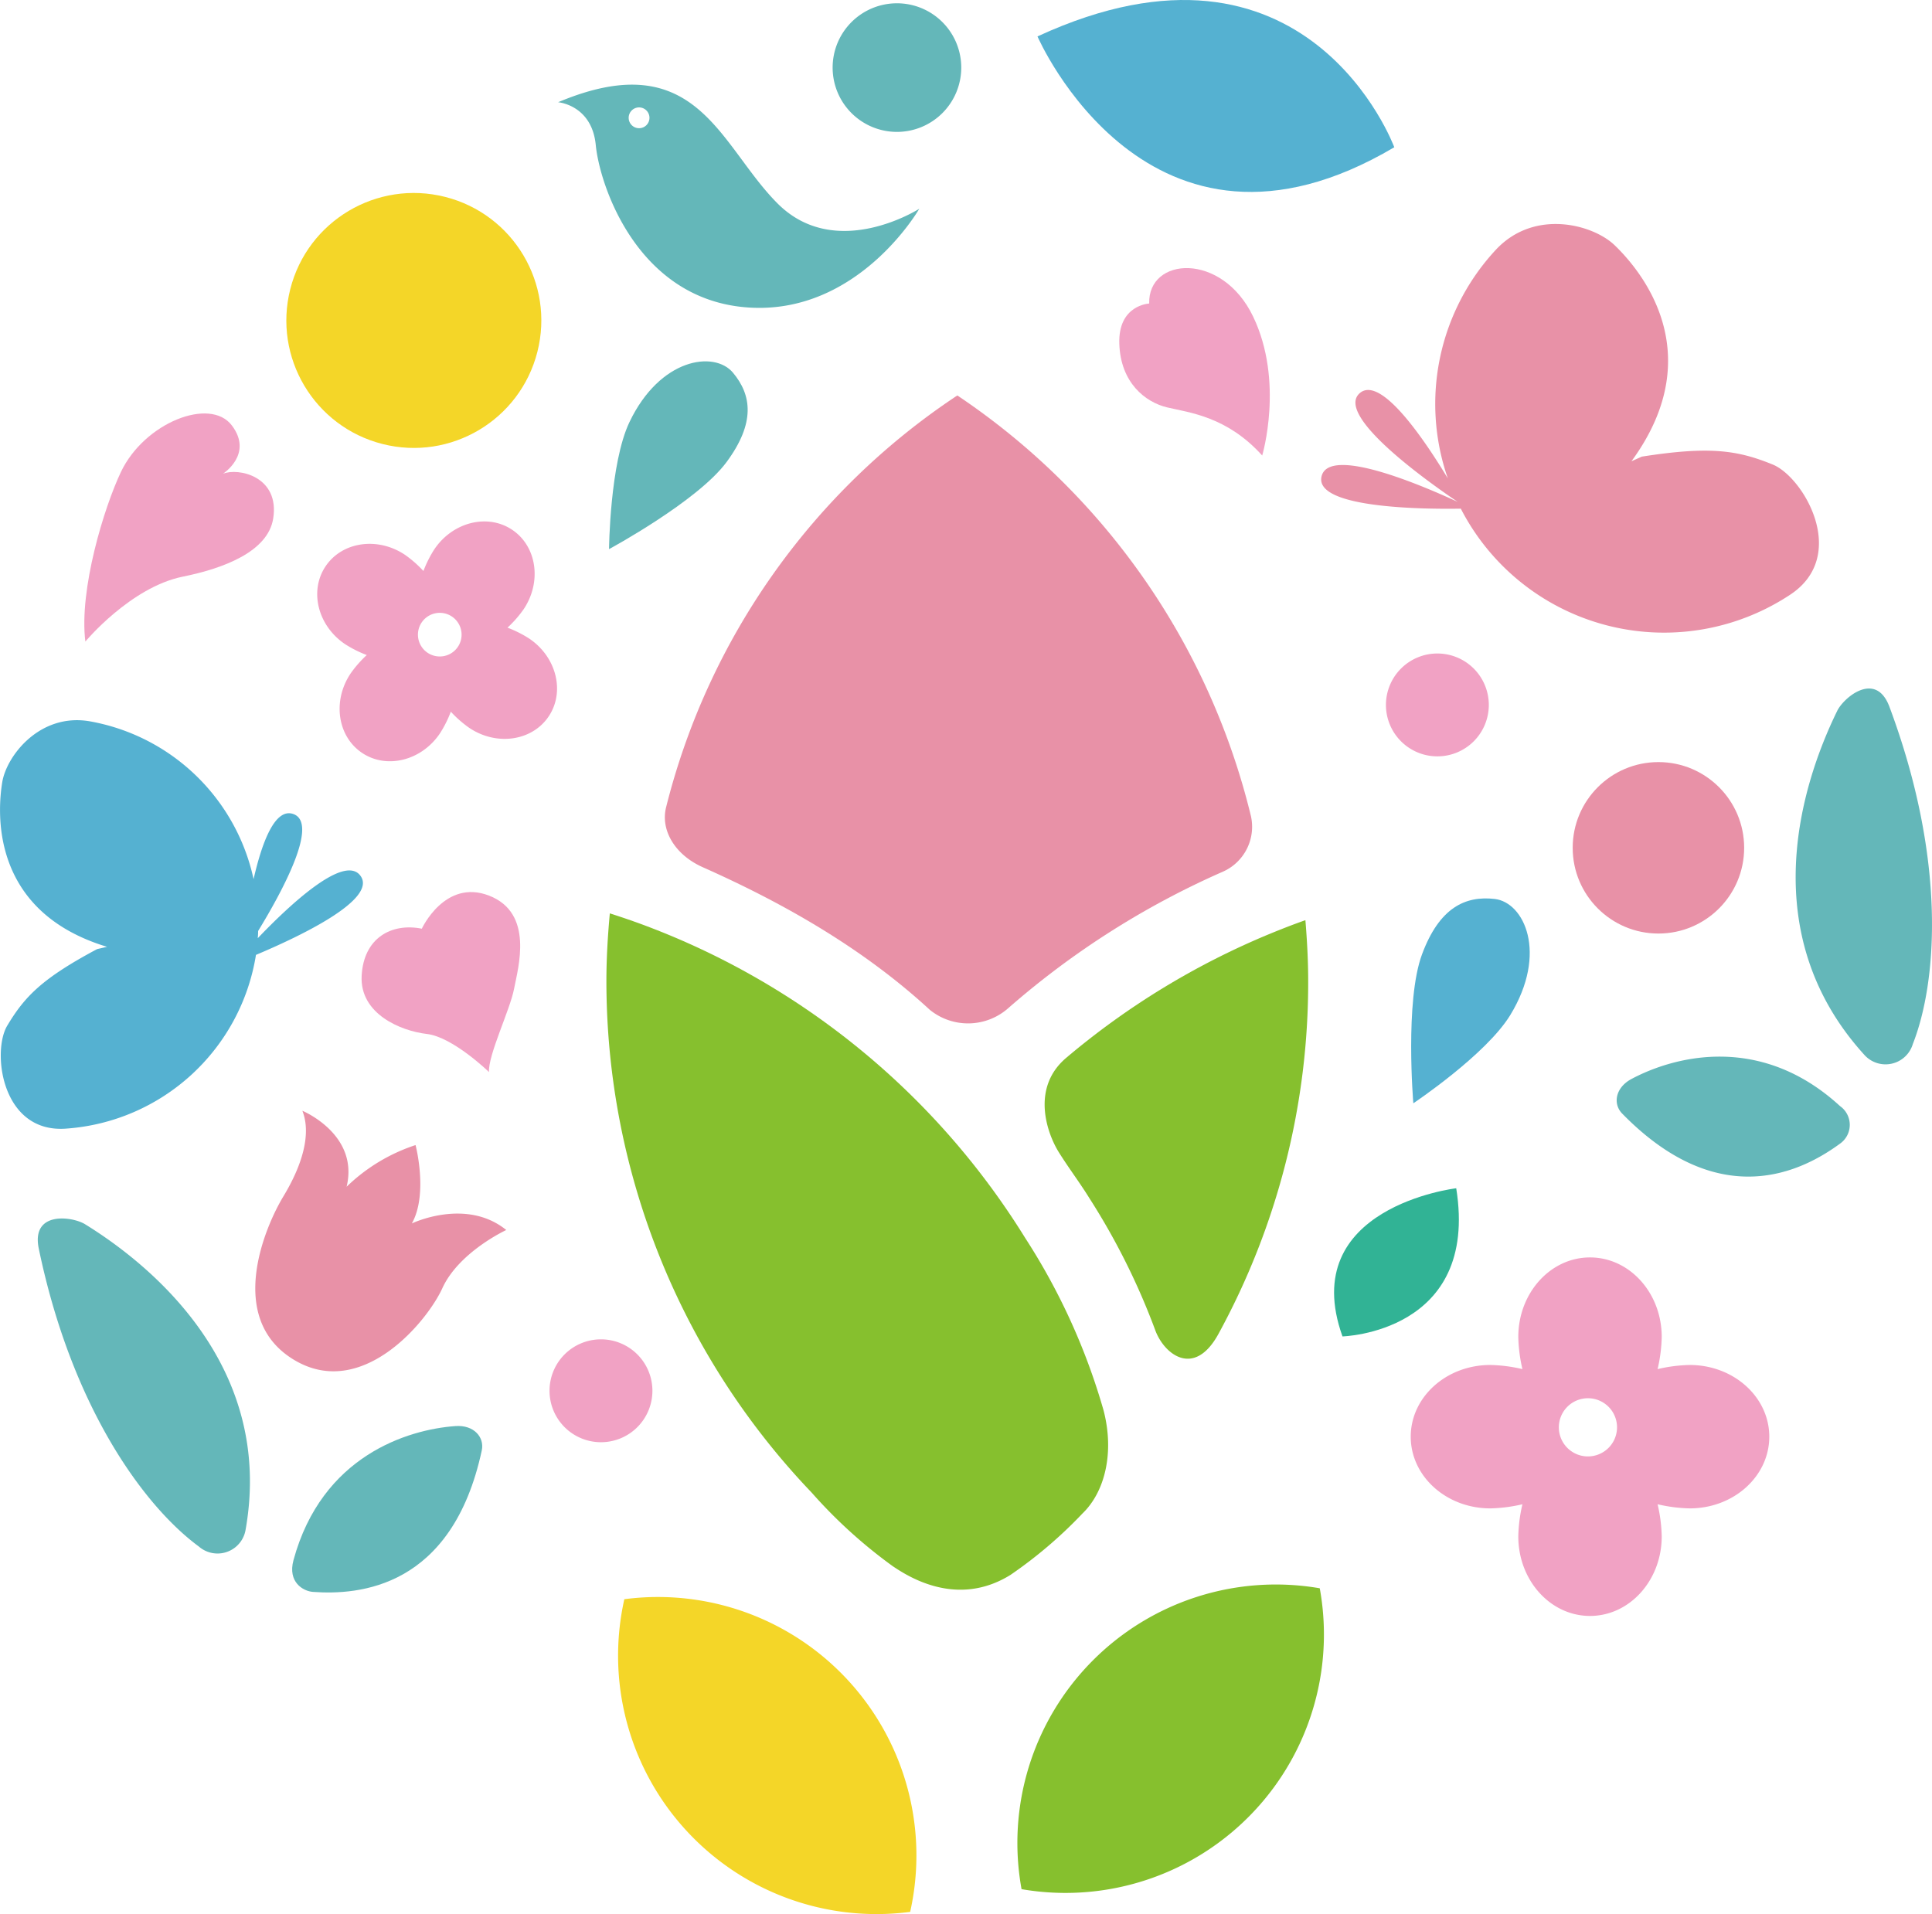 <svg xmlns="http://www.w3.org/2000/svg" width="219.842" height="217.822" viewBox="0 0 219.842 217.822">
  <g id="グループ_940" data-name="グループ 940" transform="translate(-531.557 -208.361)">
    <path id="パス_73654" data-name="パス 73654" d="M611.531,307.056c9.378,4.17,18.33,9.318,25.834,16.231a6.905,6.905,0,0,0,8.97-.237,95.217,95.217,0,0,1,24.4-15.5,5.592,5.592,0,0,0,3.166-6.312,80.448,80.448,0,0,0-33.409-47.874,79.331,79.331,0,0,0-33.146,46.889C606.713,302.834,608.338,305.636,611.531,307.056Z" fill="#e891a7"/>
    <path id="パス_73655" data-name="パス 73655" d="M662.986,359.668a78.319,78.319,0,0,0-7.467-14.949c-1.091-1.768-2.37-3.447-3.491-5.247-1.286-2.065-3.228-7.3.879-10.747A87.792,87.792,0,0,1,675.94,314.68c1.373-.565,2.755-1.109,4.159-1.6.187,2.29.316,4.591.316,6.913a83.392,83.392,0,0,1-10.226,40.2C667.418,365.232,663.969,362.453,662.986,359.668Z" fill="#86c02e"/>
    <path id="パス_73656" data-name="パス 73656" d="M633.145,386.6a56.205,56.205,0,0,1-9.236-8.385A84.226,84.226,0,0,1,600.56,319.99c0-2.583.157-5.141.389-7.684,1.405.45,2.8.926,4.175,1.446a86.634,86.634,0,0,1,43.081,35.482,72.918,72.918,0,0,1,8.925,19.627c1.261,4.834.141,9.287-2.383,11.724a51.014,51.014,0,0,1-8.2,7C640.338,391.448,634.677,387.616,633.145,386.6Z" fill="#86c02e"/>
    <circle id="楕円形_54" data-name="楕円形 54" cx="14.509" cy="14.509" r="14.509" transform="matrix(0.246, -0.969, 0.969, 0.246, 561.019, 255.32)" fill="#f4d628"/>
    <path id="パス_73657" data-name="パス 73657" d="M655.845,397.392a29.4,29.4,0,0,0-8.045,25.962,29.408,29.408,0,0,0,33.932-34.242A29.4,29.4,0,0,0,655.845,397.392Z" fill="#86c02e"/>
    <path id="パス_73658" data-name="パス 73658" d="M609.593,416.62a29.4,29.4,0,0,0,25.532,9.318A29.407,29.407,0,0,0,602.6,390.356,29.393,29.393,0,0,0,609.593,416.62Z" fill="#f4d628"/>
    <path id="パス_73659" data-name="パス 73659" d="M743.662,328.365c-12.475-13.772-7.175-30.69-3.042-39.118.738-1.507,4.386-4.6,5.936-.451,6.5,17.412,5.454,31.269,2.662,38.376A3.239,3.239,0,0,1,743.662,328.365Z" fill="#64b7b9"/>
    <path id="パス_73660" data-name="パス 73660" d="M716.146,335.091c11.213,11.473,20.636,6.476,24.838,3.383a2.613,2.613,0,0,0-.049-4.235c-9.061-8.322-18.912-5.656-23.725-3.091C715.342,332.144,715.077,334,716.146,335.091Z" fill="#64b7b9"/>
    <path id="パス_73661" data-name="パス 73661" d="M559.512,382.4c3.214-18.3-10.289-29.79-18.278-34.719-1.428-.881-6.165-1.557-5.263,2.783,3.781,18.2,12.055,29.364,18.205,33.889A3.238,3.238,0,0,0,559.512,382.4Z" fill="#64b7b9"/>
    <path id="パス_73662" data-name="パス 73662" d="M586.379,373.424c-3.372,15.684-14.007,16.48-19.211,16.1-1.122-.081-2.894-1.116-2.216-3.61,3.229-11.871,12.985-14.867,18.425-15.261C585.488,370.5,586.7,371.929,586.379,373.424Z" fill="#64b7b9"/>
    <circle id="楕円形_55" data-name="楕円形 55" cx="9.756" cy="9.756" r="9.756" transform="translate(710.513 295.089)" fill="#e891a7"/>
    <path id="パス_73663" data-name="パス 73663" d="M640.938,216.053a7.318,7.318,0,1,1-7.318-7.318A7.317,7.317,0,0,1,640.938,216.053Z" fill="#64b7b9"/>
    <path id="パス_73664" data-name="パス 73664" d="M605.795,366.636a5.854,5.854,0,1,1-5.854-5.854A5.854,5.854,0,0,1,605.795,366.636Z" fill="#f1a2c4"/>
    <path id="パス_73665" data-name="パス 73665" d="M700.969,288.585a5.853,5.853,0,1,1-5.854-5.854A5.854,5.854,0,0,1,700.969,288.585Z" fill="#f1a2c4"/>
    <path id="パス_73666" data-name="パス 73666" d="M697.26,343.589s-18.209,2.142-12.943,16.86C684.317,360.449,699.9,360.05,697.26,343.589Z" fill="#31b395"/>
    <path id="パス_73667" data-name="パス 73667" d="M723.837,363.7a17.44,17.44,0,0,0-3.663.47,17.447,17.447,0,0,0,.47-3.663c0-5-3.653-9.047-8.16-9.047s-8.16,4.05-8.16,9.047a17.448,17.448,0,0,0,.47,3.663,17.44,17.44,0,0,0-3.663-.47c-5,0-9.047,3.653-9.047,8.16s4.051,8.16,9.047,8.16a17.442,17.442,0,0,0,3.663-.47,17.448,17.448,0,0,0-.47,3.663c0,5,3.654,9.047,8.16,9.047s8.16-4.05,8.16-9.047a17.447,17.447,0,0,0-.47-3.663,17.442,17.442,0,0,0,3.663.47c5,0,9.047-3.653,9.047-8.16S728.834,363.7,723.837,363.7Zm-11.589,10.407a3.311,3.311,0,1,1,3.311-3.311A3.312,3.312,0,0,1,712.248,374.106Z" fill="#f1a2c4"/>
    <path id="パス_73668" data-name="パス 73668" d="M591.779,281.034a13.006,13.006,0,0,0-2.475-1.243,13.062,13.062,0,0,0,1.828-2.082c2.095-3.107,1.521-7.157-1.281-9.047s-6.773-.9-8.868,2.205a13.112,13.112,0,0,0-1.243,2.476,13.11,13.11,0,0,0-2.081-1.829c-3.107-2.094-7.158-1.521-9.047,1.282s-.9,6.773,2.205,8.867a13.063,13.063,0,0,0,2.475,1.244,13.057,13.057,0,0,0-1.828,2.081c-2.095,3.107-1.521,7.157,1.281,9.047s6.773.9,8.868-2.205a13.127,13.127,0,0,0,1.243-2.475,13.152,13.152,0,0,0,2.081,1.828c3.107,2.1,7.158,1.521,9.047-1.282S594.886,283.129,591.779,281.034Zm-8.123.942a2.483,2.483,0,1,1-.671-3.448A2.484,2.484,0,0,1,583.656,281.976Z" fill="#f1a2c4"/>
    <path id="パス_73669" data-name="パス 73669" d="M733.277,261.227c-3.97-1.617-7.119-2.123-14.9-.9l-1.178.528c9.273-12.673.527-22.238-1.914-24.588s-9.083-4.181-13.477.477a25.77,25.77,0,0,0-5.5,26.067c-2.674-4.431-7.65-11.8-10.034-9.7-2.912,2.57,8.165,10.346,11.117,12.339l.005.011c-4.073-1.884-14.628-6.388-15.46-2.885-.868,3.662,11.822,3.739,15.846,3.672a26.01,26.01,0,0,0,37.363,9.868C742.072,271.677,736.8,262.663,733.277,261.227Z" fill="#e891a7"/>
    <path id="パス_73670" data-name="パス 73670" d="M572.575,308.031c-1.839-2.521-8.084,3.332-11.687,7.1.009-.135.024-.268.031-.4s.008-.282.013-.424c2.723-4.458,6.988-12.3,3.98-13.315-2.077-.7-3.545,3.231-4.5,7.418a23.227,23.227,0,0,0-18.654-17.964c-5.681-.971-9.466,3.939-9.949,6.95s-1.6,14.623,11.931,18.717l-1.133.259c-6.258,3.336-8.248,5.4-10.228,8.716-1.759,2.942-.669,12.275,6.716,11.712a23.551,23.551,0,0,0,21.588-19.77C565.257,315.106,574.579,310.777,572.575,308.031Z" fill="#55b1d1"/>
    <path id="パス_73671" data-name="パス 73671" d="M690.212,225.119s-9.855-26.805-40.6-12.614C649.61,212.505,662.224,241.676,690.212,225.119Z" fill="#55b1d1"/>
    <path id="パス_73672" data-name="パス 73672" d="M589.166,348.34s-5.394,2.49-7.28,6.636c-1.709,3.756-9.151,12.812-16.891,8.129s-3.322-15.071-1.187-18.6,3.2-7.084,2.157-9.734c0,0,6.471,2.67,5.034,8.643a20.362,20.362,0,0,1,7.844-4.74s1.462,5.549-.421,8.919C578.422,347.593,584.57,344.627,589.166,348.34Z" fill="#e891a7"/>
    <path id="パス_73673" data-name="パス 73673" d="M620.045,231.525c-6.652-6.652-9.165-18.182-24.982-11.53,0,0,3.843.3,4.287,4.878s4.73,17.591,17.3,18.478,19.513-11.234,19.513-11.234S626.7,238.177,620.045,231.525Zm-15.768-8.574a1.183,1.183,0,1,1,1.183-1.182A1.182,1.182,0,0,1,604.277,222.951Z" fill="#64b7b9"/>
    <path id="パス_73674" data-name="パス 73674" d="M692.38,333.918s8.289-5.534,11.038-10.052c4.287-7.046,1.577-12.811-1.774-13.2s-6.307.985-8.278,6.307S692.38,333.918,692.38,333.918Z" fill="#55b1d1"/>
    <path id="パス_73675" data-name="パス 73675" d="M600.859,270.853s.09-9.768,2.32-14.447c3.478-7.3,9.66-8.169,11.782-5.633s2.577,5.7-.73,10.174S600.859,270.853,600.859,270.853Z" fill="#64b7b9"/>
    <path id="パス_73676" data-name="パス 73676" d="M579.555,314.049s2.624-5.705,7.645-3.766c5.158,1.993,3.308,8.215,2.852,10.611s-2.967,7.531-2.852,9.471c0,0-4.108-3.994-7.074-4.336s-7.645-2.282-7.417-6.618S576.132,313.364,579.555,314.049Z" fill="#f1a2c4"/>
    <path id="パス_73677" data-name="パス 73677" d="M675.183,260.2s2.513-8.426-1.034-15.817-11.974-6.8-11.826-1.479c0,0-3.548.148-3.4,4.583s2.956,6.652,5.469,7.243S671.192,255.768,675.183,260.2Z" fill="#f1a2c4"/>
    <path id="パス_73678" data-name="パス 73678" d="M541.27,281.372s5.142-6.184,11.09-7.387c4.666-.943,9.678-2.85,10.282-6.6.776-4.818-3.977-5.823-5.717-5.108,0,0,3.492-2.227,1.014-5.5s-9.961-.311-12.624,5.3C543.405,266.1,540.533,275.459,541.27,281.372Z" fill="#f1a2c4"/>
  </g>
</svg>

